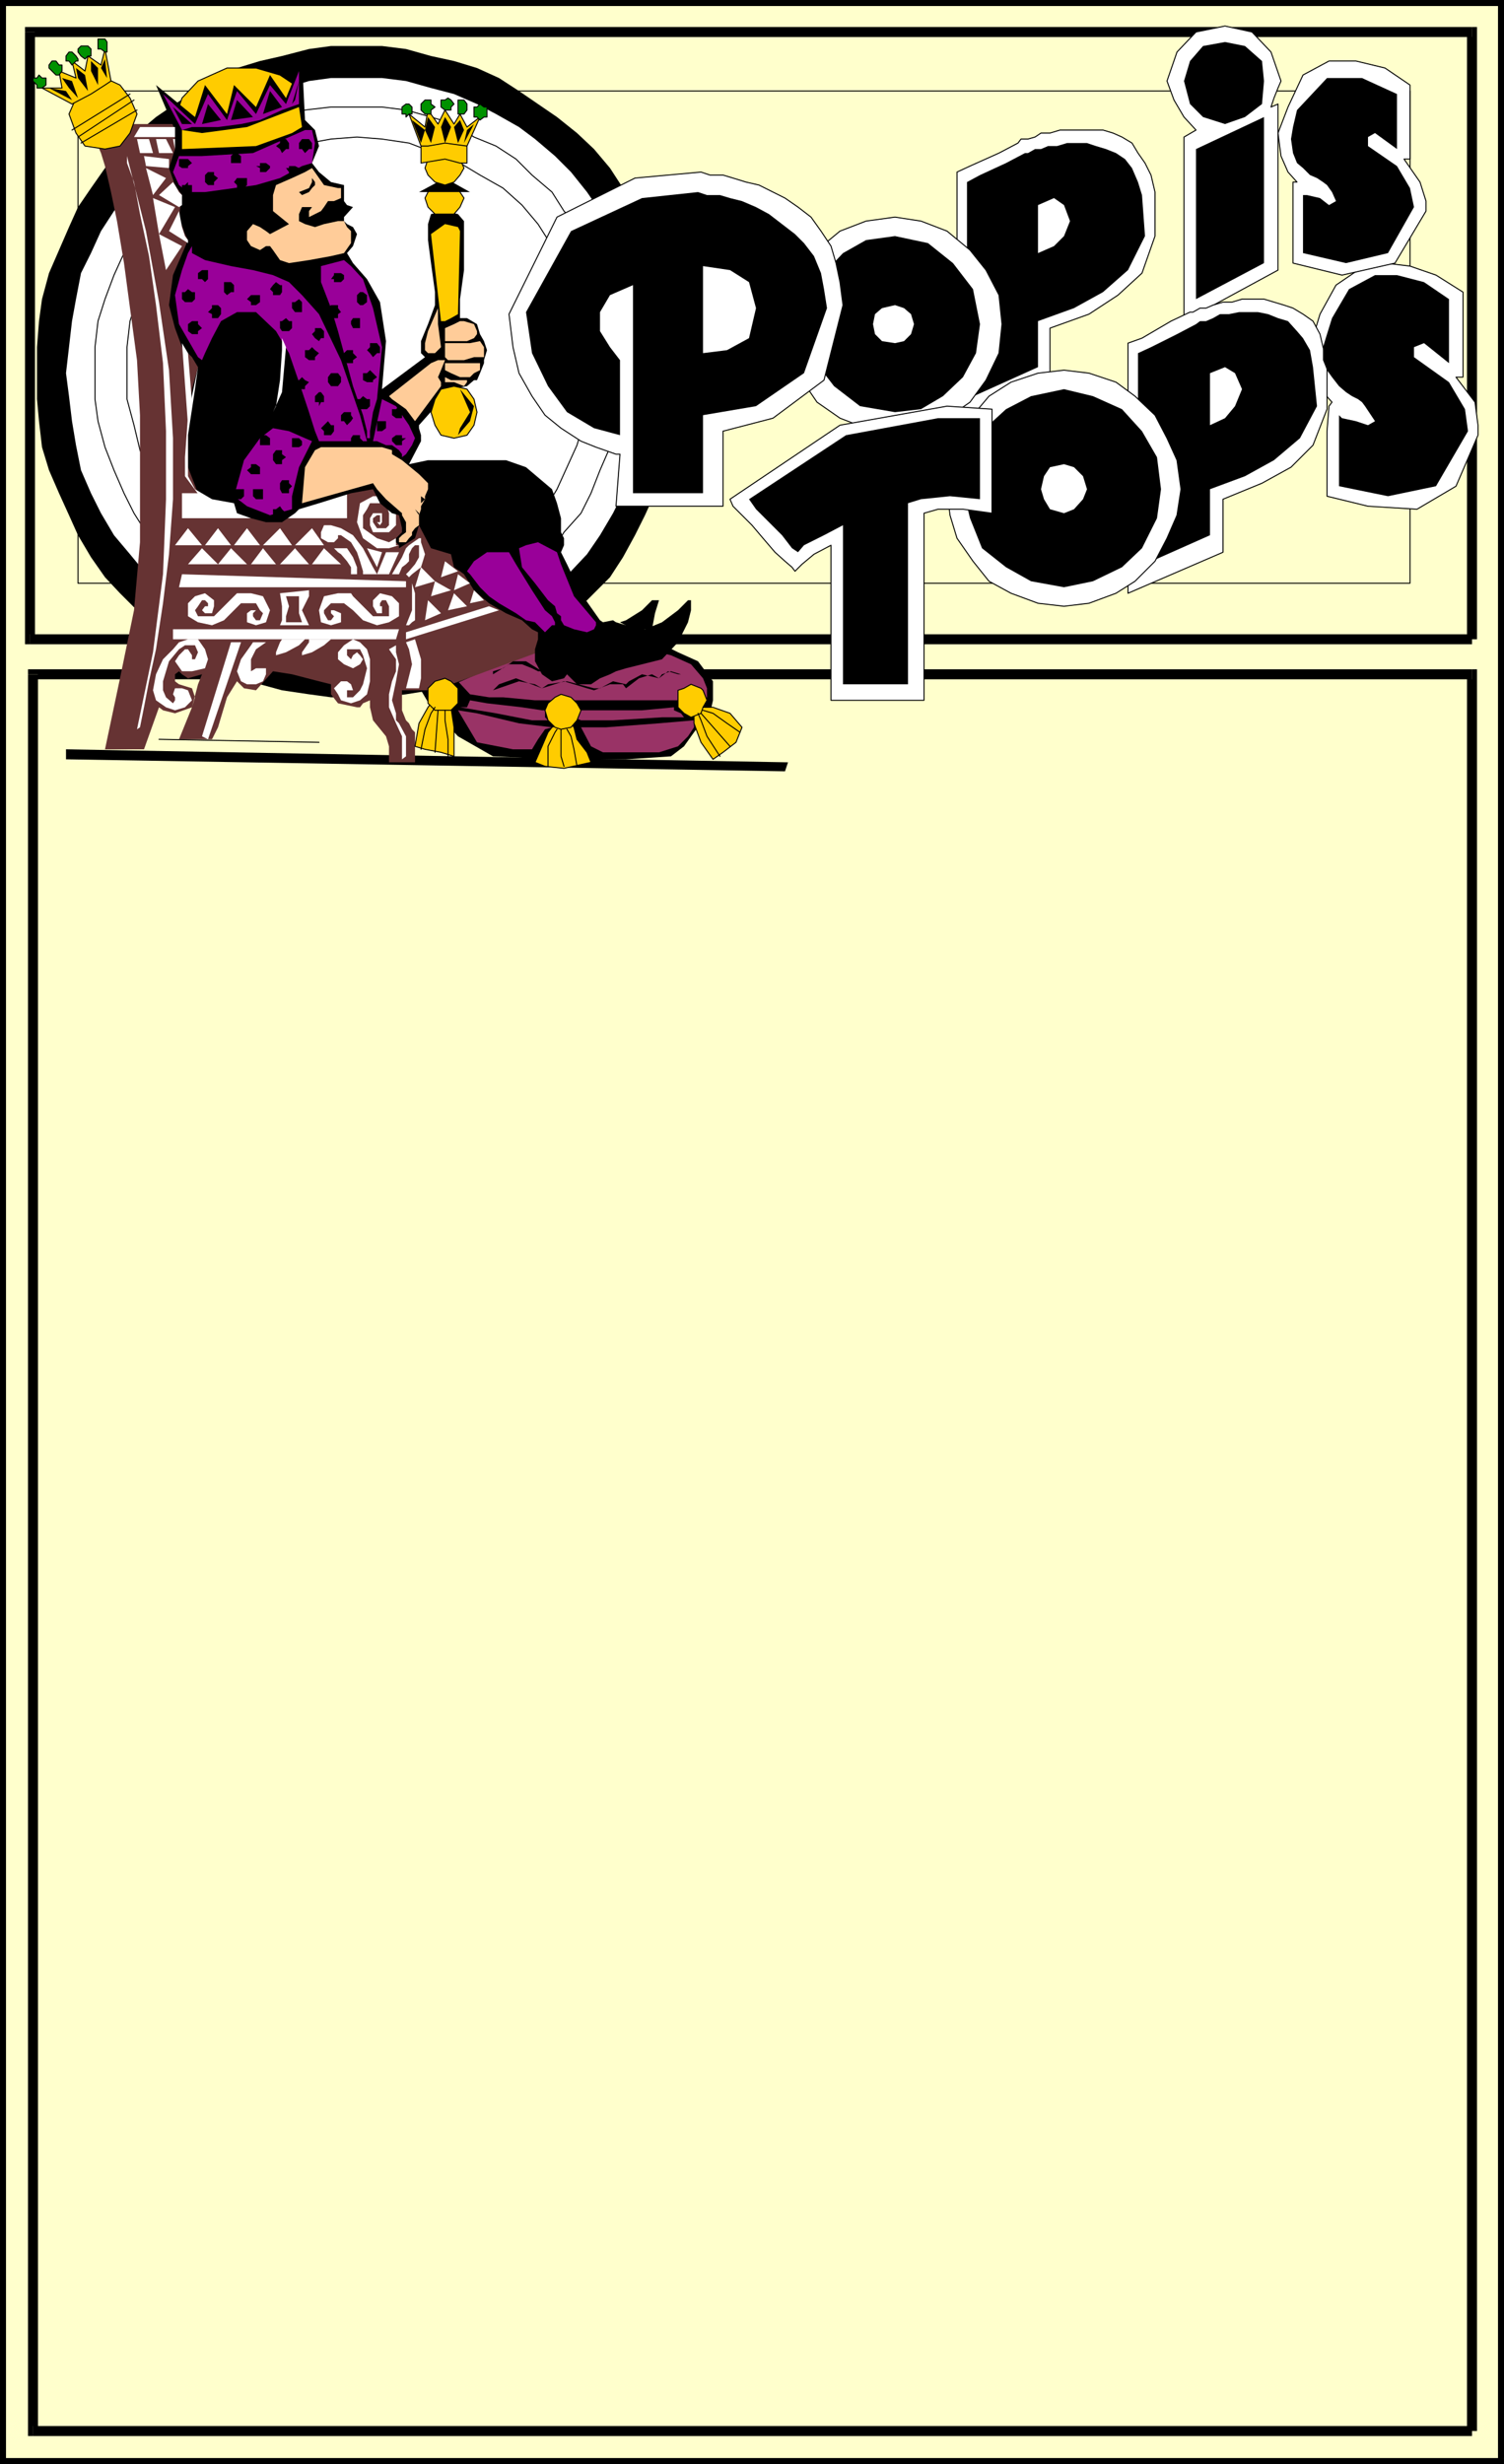 <svg xmlns="http://www.w3.org/2000/svg" fill-rule="evenodd" height="2.463in" preserveAspectRatio="none" stroke-linecap="round" viewBox="0 0 1504 2463" width="1.504in"><style>.brush0{fill:#fff}.pen0{stroke:#000;stroke-width:1;stroke-linejoin:round}.pen1{stroke:none}.brush3{fill:#000}.brush4{fill:#936}.brush5{fill:#633}.brush6{fill:#fc0}.brush7{fill:#fc9}.brush8{fill:#909}.brush9{fill:#009100}</style><path class="pen1" style="fill:#ffc" d="M1504 0v2463H0V0h1504z"/><path class="pen1 brush3" fill-rule="nonzero" d="m1504 2469 6-6V0h-12v2463l6-6v12h6v-6z"/><path class="pen1 brush3" fill-rule="nonzero" d="m-6 2463 6 6h1504v-12H0l6 6H-6v6h6z"/><path class="pen1 brush3" fill-rule="nonzero" d="m0-6-6 6v2463H6V0L0 6V-6h-6v6z"/><path class="pen1 brush3" fill-rule="nonzero" d="m1510 0-6-6H0V6h1504l-6-6h12v-6h-6zm-38 37-5-5v607h10V32l-5-5 5 5v-5h-5z"/><path class="pen1 brush3" fill-rule="nonzero" d="m35 32-5 5h1442V27H30l-5 5 5-5h-5v5z"/><path class="pen1 brush3" fill-rule="nonzero" d="m30 634 5 5V32H25v607l5 5-5-5v5h5z"/><path class="pen1 brush3" fill-rule="nonzero" d="M1472 639v-5H30v10h1442v-5zm0 40-5-5v1756h10V674l-5-5 5 5v-5h-5z"/><path class="pen1 brush3" fill-rule="nonzero" d="m38 674-5 5h1439v-10H33l-5 5 5-5h-5v5z"/><path class="pen1 brush3" fill-rule="nonzero" d="m33 2425 5 5V674H28v1756l5 5-5-5v5h5z"/><path class="pen1 brush3" fill-rule="nonzero" d="M1472 2430v-5H33v10h1439v-5z"/><path class="pen0" fill="none" d="M1410 583V91H78v492h1332"/><path class="pen1 brush3" d="m785 771 3-9-722-13v10l719 12z"/><path class="pen1 brush3" d="m421 690 10 17 27 29 35 20 62 3h71l45-3 13-10 10-14 9-12 7-7 3-13v-19l-15-20-20-9-14-7-5-3-33 3h-65l-42 4-32 10-39 15-27 16z"/><path class="pen1 brush4" d="m532 649 127 3 12 3 20 9 12 14 4 10v9l-4 3H535l-32-3h-14l-19-3-12-13-7-7 62-22 19-3z"/><path class="pen1 brush3" d="M357 697h25l24-3 25-4 23-6 23-10 22-10 20-9 19-13 19-17 20-15 17-17 16-16 13-20 12-22 10-20 10-22 9-23 7-23 3-26 4-22v-52l-4-26-3-22-7-26-9-23-10-23-10-20-12-19-13-20-16-19-17-16-20-16-19-13-19-13-20-13-22-10-23-7-23-5-25-7-24-3h-51l-22 3-27 7-22 5-23 7-23 10-19 13-20 13-19 13-19 16-17 16-15 19-14 20-13 19-9 20-10 23-10 23-7 26-3 22-2 26v52l2 22 3 26 7 23 10 23 10 22 9 20 13 22 14 20 15 16 17 17 19 15 19 17 20 13 19 9 23 10 23 10 22 6 27 4 22 3h26z"/><path class="pen1 brush0" d="M357 664h25l24-3 25-6 23-6 23-7 19-13 23-13 16-13 20-16 16-16 16-17 13-19 13-22 10-20 10-23 6-25 6-24 4-25v-49l-4-26-6-22-6-26-10-20-10-22-13-20-13-19-16-20-16-16-20-17-16-12-23-13-19-10-23-10-23-6-25-7-24-3h-51l-22 3-23 7-26 6-19 10-23 10-20 13-19 12-20 17-15 16-14 20-16 19-13 20-10 22-10 20-5 26-4 22-3 26-3 26 3 23 3 25 4 24 5 25 10 23 10 20 13 22 16 19 14 17 15 16 20 16 19 13 20 13 23 13 19 7 26 6 23 6 22 3h26z"/><path class="pen1 brush0" d="m357 639 25-4 24-3 25-7 23-5 20-10 22-14 20-13 16-16 20-15 12-20 17-19 10-20 9-23 10-23 3-26 3-22 4-26-4-26-3-26-3-22-10-24-9-22-10-22-17-20-12-19-20-17-16-16-20-13-22-9-20-13-23-7-25-7-24-3h-51l-26 3-23 7-22 7-23 13-19 9-20 13-19 16-16 17-17 19-12 20-10 22-10 22-9 24-7 22-3 26v52l3 22 7 26 9 23 10 23 10 20 12 19 17 20 16 15 19 16 20 13 19 14 23 10 22 5 23 7 26 3 26 4z"/><path class="pen0" fill="none" d="m357 639 25-4 24-3 25-7 23-5 20-10 22-14 20-13 16-16 20-15 12-20 17-19 10-20 9-23 10-23 3-26 3-22 4-26h0l-4-26-3-26-3-22-10-24-9-22-10-22-17-20-12-19-20-17-16-16-20-13-22-9-20-13-23-7-25-7-24-3h-25 0-26l-26 3-23 7-22 7-23 13-19 9-20 13-19 16-16 17-17 19-12 20-10 22-10 22-9 24-7 22-3 26v26h0v26l3 22 7 26 9 23 10 23 10 20 12 19 17 20 16 15 19 16 20 13 19 14 23 10 22 5 23 7 26 3 26 4"/><path class="pen1 brush0" d="m357 606 25-3 24-3 25-7 23-10 20-9 19-13 20-16 15-17 17-19 12-20 10-22 10-22 7-24 3-25 4-23-4-30-3-25-10-26-10-22-12-24-14-22-16-19-19-17-23-13-20-12-25-10-26-10-27-4-25-2-26 2-22 4-23 6-23 10-22 9-20 14-19 16-17 16-16 20-13 19-10 22-9 24-7 22-3 26v52l7 26 6 25 9 24 14 22 12 22 20 20 17 16 22 17 22 12 24 10 25 7 26 3 26 3z"/><path class="pen0" fill="none" d="m357 606 25-3 24-3 25-7 23-10 20-9 19-13 20-16 15-17 17-19 12-20 10-22 10-22 7-24 3-25 4-23h0l-4-30-3-25-10-26-10-22-12-24-14-22-16-19-19-17-23-13-20-12-25-10-26-10-27-4-25-2h0l-26 2-22 4-23 6-23 10-22 9-20 14-19 16-17 16-16 20-13 19-10 22-9 24-7 22-3 26v26h0v26l7 26 6 25 9 24 14 22 12 22 20 20 17 16 22 17 22 12 24 10 25 7 26 3 26 3"/><path class="pen1 brush5" d="m98 146 3 7 4 13 6 26 6 29 7 42 6 45 7 52 3 55v127l-6 68-14 68-15 71h39l15-42 4 3 12 3 17-6 3-10-3-9-13-4-4-3v-7l4-3 3 3 6 4 14-4-4 10-6 23-13 32h33l6-12 9-30 10-16 7 7 12 2 17-19 19 3 27 7 12 3v10l7 9 19 4h3l3-4 7-3v7l3 13 13 16 3 10v16h26v-30l-3-3-3-6-3-3-4-10v-20h33l103-38 4-7v-10l-7-6-7-7-9-9-16-10-14-10-12-10-7-9h-3l-7-10-12-16-20-20-13-15-16-17-19-13-29 3-46 13-42 7h-19l-42-26 3-113-10-10-13-23-7-26 4-29 9-29 7-10-16-116h-45l-36 22z"/><path class="pen1 brush0" d="m380 525 2-3v-9h-9l-3 5v7l3 7h16l7-7v-19l-10-10h-13l-13 7-3 19 6 16 14 10h12l10-3h-3v-7l-7 4-12-4-14-10v-13l4-6 3-6h16l3 10v12l-3 3h-9l-4-6v-4l4-3h3v7h-3l3 3z"/><path class="pen1 brush6" d="m421 146-12-32 16 13 3-17 10 14 7-14 9 14 6-10 7 13 13-10-13 29h-46z"/><path class="pen0" fill="none" d="m421 146-12-32 16 13 3-17 10 14 7-14 9 14 6-10 7 13 13-10-13 29h-46"/><path class="pen1 brush0" d="M182 493v25h165v-25H182z"/><path class="pen1 brush6" d="m179 107 3-9 16-17 29-13h29l24 7 15 10-6 19-48 13-59 3-3-13z"/><path class="pen0" fill="none" d="m179 107 3-9 16-17 29-13h29l24 7 15 10h0l-6 19-48 13-59 3-3-13"/><path class="pen1 brush0" d="M1463 360v-68l-27-17-26-9-25-3-27 7-22 15-16 29-10 33 3 26 10 19 9 10-3 4-2 25v65l41 10 49 3 39-23 22-51v-10l-3-23-19-25h7v-17z"/><path class="pen0" fill="none" d="M1463 360v-68l-27-17-26-9-25-3-27 7-22 15-16 29h0l-10 33 3 26 10 19 9 10h0l-3 4-2 25v65l41 10 49 3 39-23 22-51h0v-10l-3-23-19-25h7v-17"/><path class="pen1 brush0" d="M957 172v249l93-41v-52l39-14 29-19 24-22 13-37v-44l-4-17-6-12-7-10-6-10-10-6-9-4-10-3h-43l-10 3h-9l-6 4-7 2h-7l-3 4-19 10-29 13-13 6z"/><path class="pen0" fill="none" d="M957 172v249l93-41v-52l39-14 29-19 24-22 13-37v-44h0l-4-17-6-12-7-10-6-10-10-6-9-4-10-3h-43l-10 3h-9l-6 4-7 2h-7l-3 4h0l-19 10-29 13-13 6"/><path class="pen1 brush3" d="M967 182v217l71-32v-46l36-13 29-16 25-22 17-34-3-41-4-13-6-14-7-9-9-6-10-4-10-3-9-3h-20l-10 3h-9l-7 3h-6l-7 4h-3l-19 10-26 12-13 7z"/><path class="pen1 brush0" d="M1038 205v48l16-7 10-10 6-15-6-16-10-7-16 7zM895 431l26-3 26-10 23-16 16-22 13-27 3-29-3-29-13-25-16-20-23-19-26-10-26-4-29 4-26 10-23 19-15 20-14 25-3 29 3 29 14 27 15 22 23 16 26 10 29 3z"/><path class="pen0" fill="none" d="m895 431 26-3 26-10 23-16 16-22 13-27 3-29h0l-3-29-13-25-16-20-23-19-26-10-26-4h0l-29 4-26 10-23 19-15 20-14 25-3 29h0l3 29 14 27 15 22 23 16 26 10 29 3"/><path class="pen1 brush3" d="m895 412 26-3 22-13 20-19 13-24 4-29-7-35-20-26-25-20-33-7-29 4-23 13-19 20-13 22-3 29 6 36 20 26 26 20 35 6z"/><path class="pen1 brush0" d="m895 343 9-2 7-7 3-10-3-10-7-6-9-3-13 3-7 6-2 10 2 10 7 7 13 2zM620 454l-4 52h107v-75l50-13 51-38 19-75-3-23-4-19-5-17-10-15-10-14-13-10-13-9-12-6-14-7-13-3-13-4-10-3h-13l-9-3-66 6-78 39-48 97 4 33 6 26 13 23 13 19 16 13 20 13 15 6 20 7h4z"/><path class="pen0" fill="none" d="m620 454-4 52h107v-75l50-13 51-38 19-75h0l-3-23-4-19-5-17-10-15-10-14-13-10-13-9-12-6-14-7-13-3-13-4-10-3h-13l-9-3h0l-66 6-78 39-48 97h0l4 33 6 26 13 23 13 19 16 13 20 13 15 6 20 7h4"/><path class="pen1 brush0" d="M1410 143V85l-25-17-29-7h-27l-26 14-15 32-10 26 3 23 7 16 9 10h-4v81l49 12 53-12 31-52v-10l-6-19-16-23h6v-16z"/><path class="pen0" fill="none" d="M1410 143V85l-25-17-29-7h-27l-26 14-15 32h0l-10 26 3 23 7 16 9 10h0-4v81l49 12 53-12 31-52h0v-10l-6-19-16-23h6v-16"/><path class="pen1 brush0" d="M1278 104v166l-94 51V137l12-7-12-13-10-17-7-19 10-29 19-20 29-6 27 6 19 20 10 29-3 7-4 10-3 9 7-3z"/><path class="pen0" fill="none" d="M1278 104v166l-94 51V137l12-7-12-13-10-17-7-19h0l10-29 19-20 29-6h0l27 6 19 20 10 29h0l-3 7-4 10-3 9h0l7-3"/><path class="pen1 brush0" d="M1128 343v250l95-41v-53l39-16 29-16 22-22 14-36v-49l-4-13-3-13-7-13-10-7-10-6-9-3-10-3-10-3h-22l-10 3h-9l-10 3-7 3h-6l-7 4h-3l-19 9-29 17-14 5z"/><path class="pen0" fill="none" d="M1128 343v250l95-41v-53l39-16 29-16 22-22 14-36v-49h0l-4-13-3-13-7-13-10-7-10-6-9-3-10-3-10-3h-22l-10 3h-9l-10 3-7 3h-6l-7 4h-3 0l-19 9-29 17-14 5"/><path class="pen1 brush3" d="M1138 353v214l72-32v-46l35-13 29-16 26-22 17-32-4-39-3-17-7-12-6-7-9-10-10-3-10-4-10-2h-19l-10 2h-9l-7 4-7 3h-6l-4 3-19 10-26 13-13 6z"/><path class="pen1 brush0" d="M1210 373v52l15-7 10-12 7-17-7-16-10-6-15 6zm-146 233 25-3 27-10 19-12 20-20 12-23 10-23 4-26-4-29-10-22-12-23-20-19-19-14-27-9-25-3-26 3-27 9-22 14-16 19-16 23-7 22-3 29 3 26 7 23 16 23 16 20 22 12 27 10 26 3z"/><path class="pen0" fill="none" d="m1064 606 25-3 27-10 19-12 20-20 12-23 10-23 4-26h0l-4-29-10-22-12-23-20-19-19-14-27-9-25-3h0l-26 3-27 9-22 14-16 19-16 23-7 22-3 29h0l3 26 7 23 16 23 16 20 22 12 27 10 26 3"/><path class="pen1 brush3" d="m1064 587 29-6 29-14 20-19 15-30 4-29-4-32-15-26-20-22-29-13-29-7-33 7-25 13-24 22-12 26-7 32 7 29 12 30 24 19 25 14 33 6z"/><path class="pen1 brush0" d="M992 513V409l-45-3-107 19-110 74 3 7 9 9 10 10 11 13 12 14 10 9 7 6 3 4 7-7 12-10 17-9v155h93V513l14-4h25l29 4z"/><path class="pen0" fill="none" d="M992 513V409l-45-3-107 19-110 74h0l3 7 9 9 10 10 11 13 12 14 10 9 7 6 3 4h0l7-7 12-10 17-9h0v155h93V513l14-4h25l29 4"/><path class="pen1 brush3" d="m1225 124 20-7 17-13 2-23-2-20-17-15-20-4-22 4-13 15-6 20 6 23 13 13 22 7z"/><path class="pen1 brush0" d="m1064 513 10-4 9-10 4-10-4-13-9-9-10-3-14 3-6 9-3 13 3 10 6 10 14 4z"/><path class="pen1 brush3" d="M980 499v-81h-42l-92 17-97 64 7 10 13 13 13 13 10 13 6 4 6-7 20-10 19-10v159h65V503l13-4 29-3 30 3zm284-382-68 32v150l68-36V117zM633 285v208h70v-78l53-9 48-33 23-65-3-19-3-16-7-17-10-13-9-9-13-10-13-10-13-7-14-6-12-3-10-3h-13l-9-3-56 6-71 33-45 81 6 41 16 33 19 26 27 16 26 7v-75l-10-13-10-16v-19l10-17 23-10z"/><path class="pen1 brush0" d="M703 266v87l24-3 22-12 7-30-7-26-19-12-27-4z"/><path class="pen1 brush3" d="M1449 353v-54l-25-17-27-7h-22l-26 14-17 29-5 16-4 13v13l4 10 5 7 7 9 7 6 6 4 6 3 4 3 3 4 6 9 4 6-7 4-12-4-14-3-3-3v71l49 10 48-10 32-55-3-22-16-27-35-25v-10l10-4 25 20v-10zm-52-210V94l-35-16h-35l-30 32-4 17-2 12 2 14 4 10 6 5 7 7 7 3 6 4 4 3 5 7 4 9-7 4-9-7-13-3h-4v58l43 10 42-10 26-46-4-19-13-22-29-20v-9l7-4 22 16v-6zM305 120l10 10 4 16-7 17 7 9 12 10 13 3v16l3 4 6 2-9 10v4l3 3 6 3 4 7-4 12-6 7 6 10 14 16 13 23 6 39-4 48 43-32-4-4v-12l7-17 7-19v-13l-4-29-3-23v-16l3-10 14-3 13 3 6 7v49l-4 29v19h7l10 6 3 10 4 7 3 9-3 10v3l-4 10-3 7h-3l-7 6-16 3-32 36v3l2 7v6l-12 23 19-4h78l20 7 26 22 5 14 4 15v14l3 6v7l-3 7 6 12 14 29 19 27 3 2 10-2 3 2 10 3 19 4 17-7 16-12 10-10h3v10l-3 12-10 20-16 17-36 9-10 3-6 3-10 4-9 6h-14l-10-10-3 4-12 3-10-7-7-13v-12l3-10v-7l-6-3-10-9-16-7-17-10-15-13-10-16-4-3-6-4-3-13-20-6-12-23-4 13-16 10v-3l-3-3v-4l3-3 3-3v-4l-3-13-7-2-12-10-7-14-22 4-32 10-20 6-4 4-13 9h-16l-15-4-14-5-3-10h-16l-20-10-10-26v-39l4-39 6-22-6-10-10-10-7-19-6-23 4-30 15-35-3-6-6-17 3-22-7-10-6-17 6-19v-19l-19-45 39 32 10-32 22 29 7-29 22 22 14-32 16 23 16-39 3 61z"/><path class="pen1 brush7" d="m312 168-7 4-13 6-16 7-3 10v16l16 13-19 10-4-3-6-4-7-3-6 7v9l4 6 9 4 6-4h4l3 4 7 10 9 3 20-3 22-4 13-3 7-10v-12l-4-4-3-6h-6l-14 3-9 3-10-3-6-3v-7l3-7h10l-3 4v6l6-3 6-3 3-4 4-6h6l7-3v-10h-3l-14-3-12-17z"/><path class="pen1 brush6" d="m182 130 20 3 45-6 52-20 3 20-10 6-36 13-74 3v-19z"/><path class="pen1 brush8" d="M305 130h7l3 13-3 20-10 3-22 12-24 7-22 3-29 4h-17l-9-7-6-13 6-16h23l51-3 52-23zm16 136 23-6 7 6 12 13 10 29 9 39-5 52-4 13-3 19v7h-3v-7l-4-16-10-29-9-33-6-22-7-23-10-26v-16zm-129-20-4 7-6 17-7 25 4 29 19 33 4 3 3-7 7-15 9-17 16-9h19l20 19 13 22 10 29 10 30 6 19 4 10h48l-7-26-19-55-22-46-17-19-13-13-16-7-20-5-22-4-26-6-13-7v-7z"/><path class="pen1 brush0" d="M282 338v12l-2 30-4 26-6 12 3-6 9-20 4-45-4-9z"/><path class="pen1 brush8" d="m382 399-9 42h4l9 4h6l7 5 3 4v3l4-3 6-9 3-7-6-13-13-19-14-7z"/><path class="pen1 brush7" d="m431 363-42 33 3 3 14 10 9 12 26-35v-4l-3-5 3-7 4-10h-7l-7 3z"/><path class="pen1 brush8" d="m312 441-7-3-16-7-16-3-13 10-16 22-10 36 13 10 23 9 22-6v-13l7-29 13-26z"/><path class="pen1 brush7" d="m321 447-6 3-10 17-3 36 71-20 4 6 9 10 16 14v2l4 7v10l-4 3-3 3v4h7l3-4 3-3v-3l3-4 4-3v-10l2-6v-3l4-7v-3l3-7v-6l-9-9-17-14-10-6v-4l-10-3h-61z"/><path class="pen1 brush3" d="M421 467h17l39-3 26 3 16 7 19 12 14 17 3 6v23l-3-4h-14l-12-3v-3l-4-7-6-9-7-13-10-10-6-3h-19l-26-4h-17l-6-2-4-7z"/><path class="pen1 brush3" d="M435 486h58l10 10 6 13 7 9v10l-3 4-29 3-7 3-13 4-10 10-19-10-14-20 4-7 6-16 4-13z"/><path class="pen1 brush8" d="m519 548 7-3 12-3 19 10 4 12 13 32 22 26v3l-2 4-7 3-13-3-10-4-3-5v-4l-4-3-2-7-7-6-13-17-13-16-3-19zm-52 23 7-10 13-9h22l7 12 16 26 13 20 7 6 3 6v3h-3l-4 4-3 3-3-3-7-7-9-2-10-7-17-10-10-7-9-9-10-13-3-3z"/><path class="pen1 brush3" d="M574 639v6l-3 16 10 13h10l12-3 13-7 10-3h16l13-6 13-10 16-25v-4h-3l-10 6-12 7-10 6-14-3h-12l-7-3-3-4-7 4h-6l-6 3-10 7h-10zm-26 0-3 6-3 14 10 15h3l6-3 6-3-3-7-3-9 3-13h-3l-6-4-7 4z"/><path class="pen1 brush8" d="m208 94-13 30-32-30 19 36 10-3h26l23-3 19-4 22-10 17-6V71l-13 33-16-19-14 29-19-23-10 29-19-26z"/><path class="pen1 brush3" d="m208 104-6 20 19-4-13-16zm29-4-6 20 22-3-16-17zm33-9-7 23 19-7-12-16zm29-10-7 23 3-4 4-19zm-126 26 9 17h10l-19-17z"/><path class="pen1 brush6" d="m454 438 13-3 7-10 3-13-3-13-7-10-13-3-13 3-6 10-4 13 4 13 6 10 13 3z"/><path class="pen0" fill="none" d="m454 438 13-3 7-10 3-13h0l-3-13-7-10-13-3h0l-13 3-6 10-4 13h0l4 13 6 10 13 3"/><path class="pen1 brush6" d="m431 234 10 87h4l6-3 7-4 2-83-2-4-13-3-14 10zm-326-85 15-3 10-13 7-19-7-16-10-13-15-7-20 7-9 13-7 16 7 19 9 13 20 3z"/><path class="pen0" fill="none" d="m105 149 15-3 10-13 7-19h0l-7-16-10-13-15-7h0l-20 7-9 13-7 16h0l7 19 9 13 20 3"/><path class="pen1 brush0" d="m198 367-3 22-7 46v41l7 13 17 10 22 4v3h-10l-22-7-17-23v-19l3-42 10-48zm-71-211v7l7 19 6 32 9 42 7 49 7 58 3 68v68l-3 75-10 78-16 77 3-2 4-20 5-26 7-32 7-46 6-49 4-55v-61l-4-68-10-68-13-71-19-75zm55 418-3 13h227v-6l-224-7zm49-26-13 16h29l-16-16zm32 0-12 16h25l-13-16zm32 0-15 16h29l-14-16zm29 0-12 16h29l-17-16zm-122 0-14 16h30l-16-16zm16-20-13 17h26l-13-17zm29 0-13 17h26l-13-17zm33 0-17 17h29l-12-17zm32 0-17 17h29l-12-17zM153 198l6 36 16-27-22-9zm6 36 7 36 16-24-23-12zm-19-107h35v10h-41l6-10zm39 84-10 20 19 12v-3l-3-4-3-9-3-16zm-33-43 7 27 13-17-20-10zm27 14-14 13 20 12 3-2v-10l-3-3-4-7-2-3zm-29-26 2 10 23 2v-9l-25-3zm-7-17 3 14h13l-4-14h-12zm19 0 3 14h14l-7-14h-10zm17 0 2 10v-10h-2z"/><path class="pen0" fill="none" d="m72 130 58-36m-52 43 56-37m-53 43 56-33"/><path class="pen1 brush0" d="m182 343 6 82 4-23-4-49-6-10z"/><path class="pen1 brush6" d="M445 214h9l6-7 4-9-4-6-6-7-9-3-10 3-7 7-3 6 3 9 7 7h10z"/><path class="pen0" fill="none" d="M445 214h9l6-7 4-9h0l-4-6-6-7-9-3h0l-10 3-7 7-3 6h0l3 9 7 7h10"/><path class="pen1 brush3" d="m445 178-26 14h51l-25-14z"/><path class="pen1 brush6" d="m445 185 9-3 6-7 4-7-4-9-6-6-9-4-10 4-7 6-3 9 3 7 7 7 10 3z"/><path class="pen0" fill="none" d="m445 185 9-3 6-7 4-7h0l-4-9-6-6-9-4h0l-10 4-7 6-3 9h0l3 7 7 7 10 3"/><path class="pen1 brush6" d="M421 146h7l17-3 22 3v17h-7l-15-4-24 4v-17z"/><path class="pen0" fill="none" d="M421 146h7l17-3 22 3h0v17h-7l-15-4-24 4h0v-17"/><path class="pen1 brush3" d="m428 117-3 13 6 13 4-16-7-10zm17 0-4 10 4 16 6-16-6-10zm15 3-6 7 4 16 6-13-4-10zm14 4-7 6-3 13 10-19zm-62-4 13 10-4 13-9-23z"/><path class="pen1 brush9" d="M428 114h3v-4l4-3-4-3v-4h-6l-4 4v6l4 4h3z"/><path class="pen0" fill="none" d="M428 114h3v-4l4-3h0l-4-3v-4h-3 0-3l-4 4v3h0v3l4 4h3"/><path class="pen1 brush9" d="M448 110h3v-3l3-3-3-4-3-2-3 2h-4v7l4 3h3z"/><path class="pen0" fill="none" d="M448 110h3v-3l3-3h0l-3-4h0l-3-2h0l-3 2h-4v4h0v3l4 3h3"/><path class="pen1 brush9" d="M460 114h4l3-4v-6l-3-4h-6v14h2z"/><path class="pen0" fill="none" d="M460 114h4l3-4v-3h0v-3l-3-4h-4 0-2v7h0v7h2"/><path class="pen1 brush9" d="m480 120 4-3h3v-10h-3l-4-3-3 3h-3v10h3l3 3z"/><path class="pen0" fill="none" d="m480 120 4-3h3v-7h0v-3h-3l-4-3h0l-3 3h-3v3h0v7h3l3 3"/><path class="pen1 brush9" d="m406 117 3-3h3v-7l-3-3h-3l-4 3v7h4v3z"/><path class="pen0" fill="none" d="m406 117 3-3h3v-4h0v-3l-3-3h-3 0l-4 3v3h0v4h4v3"/><path class="pen1 brush3" d="m460 389 14 17-4 15-12 14 2-7 10-16-10-23zM312 178v4l-3 6-10 4 3 3 7-3 3-4 3-3v-3l-3-4z"/><path class="pen1 brush6" d="M72 104 42 88h20l-3-17 17 7-4-17 13 10 3-15 13 9 4-16 6 32-6 4-14 9-19 10z"/><path class="pen0" fill="none" d="M72 104 42 88h20l-3-17 17 7-4-17 13 10 3-15 13 9 4-16 6 32-6 4-14 9-19 10"/><path class="pen1 brush3" d="m62 78 7 10 9 10-6-17-10-3zm14-10 2 10 10 13-3-16-9-7zm15-7v10l7 14V68l-7-7zm14-2-4 9 6 10-2-19zM49 88l17 3 6 9-23-12z"/><path class="pen1 brush9" d="m59 75 3-4v-6h-3l-3-4h-4l-3 4v3l3 3 4 4h3z"/><path class="pen0" fill="none" d="m59 75 3-4v-6h0-3l-3-4h-4 0l-3 4v3l3 3h0l4 4h3"/><path class="pen1 brush9" d="M76 61h2v-2l-2-3-4-4h-3l-3 4v5h3l3 4 4-4z"/><path class="pen0" fill="none" d="M76 61h2v-2l-2-3h0l-4-4h0-3 0l-3 4v5h3l3 4 4-4"/><path class="pen1 brush9" d="M88 56h3v-7l-3-3h-7l-3 3v3l3 4 4 3 3-3z"/><path class="pen0" fill="none" d="M88 56h3v-7h0l-3-3h-7 0l-3 3v3l3 4h0l4 3 3-3"/><path class="pen1 brush9" d="M107 52V42l-2-3h-7v10h3l4 3h2z"/><path class="pen0" fill="none" d="M107 52V42h0l-2-3h-7 0v10h3l4 3h2"/><path class="pen1 brush9" d="m42 88 4-3v-7h-4l-3-3-2 3h-4v3l4 4v3h5z"/><path class="pen0" fill="none" d="m42 88 4-3v-7h0-4l-3-3-2 3h0-4v3l4 4h0v3h5"/><path class="pen1 brush0" d="M173 629h226l-3 10H173v-10zm58 13-29 94 6 3 33-97h-10zm49-49 29-3v6l-7 14 7 15h-29l2-5v-14l-2-13z"/><path class="pen1 brush5" d="M286 596h13v17l3 9h-16v-6l3-10-3-10z"/><path class="pen1 brush0" d="M382 606v7h-5l-4-7v-6l7-7 12 3 7 7v13l-10 6-12 3-14-5-10-10-9-7h-13l-7 7v3l4 7h3l3-4-3-3v-3h3l7 3v9l-10 3-10-3-2-12 5-14 14-3h13l2 3 10 10 10 10h16v-10l-3-6h-4l-2 3v3h2zm-177 0-3 4 3 3h7l2-7v-6l-9-7-10 3-7 7v13l10 6 14 3 12-5 10-10 7-7h15l4 7 3 3-3 7h-4l-3-4v-3l3-3h-5l-4 3v9l9 3 10-3 4-12-7-14-12-3h-14l-3 3-10 10-10 10h-16l-3-6 3-4 4-6h3l3 3v3h-3zm-17-78-13 17h27l-14-17zm189 46-4-7-10-19-10-13-12-7-10-3h-7l-3 7v6l7 4h6l4-4v-3h3l10 7 6 10 3 9 3 10v3h14zm0 0 9-22h13l-10 22h-12zm-10-26 10 19 5-15-15-4z"/><path class="pen1 brush0" d="M357 574v-7l-4-10-6-9h-13l4 4 3 2 6 7 4 6v7h6zm35 0 4-7 6-10 4-9 3-3 10-7h2v4l4 12-4 13-9 7-3 3-3-3 3-3 6-7 4-7v-12h-4l-3 3-3 6v7l-3 3-4 3-3 7h-7zm14 58 83-26 10 4-93 29v-7zm0 10 3 7 3 15-6 24h13l2-10v-19l-6-20-9 3zm6-59v27l-6 15h3l3-3 3-2v-27l-3-10zm13 37 16-7-13-13-3 20zm23-10 19-4-13-13-6 17zm-17-14 20-6-16-9-4 15zm-16-9 20-6-14-14-6 20zm26-10 17-6-13-10-4 16zm13 13 16-7-12-9-4 16zm16 13 4-13 10 10-14 3zm-117 87-2-6-4-3h-6l-7 7 4 6 3 6 10 3 9-3 7-6 3-13v-22l-3-10-7-7-7-3-9 6-6 7v7l6 5 9 4 7-4 3-5-3-4-3-3-4 3-2 4-4-4v-6h13l3 6 4 13-4 16-3 6-7 7h-6v-7h6zm-180 4 2-6h7l6 2 4 10-7 7-10 3-9-3-10-7-3-10 3-16 7-15 10-10 6-7 9-3h10l7 10 3 10-3 9-13 3h-10l-7-10 4-6 6-6h3l4 6v4h3l3-7-3-7h-10l-6 4-10 12-6 20v9l3 7 7 6 2-3v-3l-2-3zm80-52-2 3-10 14-4 12 4 10 6 3h9l7-3 3-7v-6h-10l-5 3v-12l5-10 10-7h-13zm29-3-2 3-4 10v3l10-3 13-7 6-6h-23zm27 0v3l-7 10v3l10-3 12-7 7-6h-22zm87 6v7l3 12-3 17-4 19 4 13v7l3 3 7 13v20l-4 3v-23l-6-13-7-16v-13l3-13 4-10v-12l-7-10 7-4z"/><path class="pen1 brush4" d="M581 727h25l53-4 35-3v7l-6 9-10 10-19 6h-56l-12-6-10-19zm-123-17 19 3 42 10 33 4-7 2-7 10-6 10h-19l-36-7-19-32zm116 0h68l32-3v3l7 3 3 4h-22l-49 3h-32l-7-3v-7zm-114-3h7l3-7 17 3 35 4 20 3h3v7l3 3h-16l-36-7-36-6z"/><path class="pen1 brush6" d="m552 727-4 5-6 14-7 16 10 4 19 2 27-6-4-10-10-13-3-12-3-4h-10l-9 4z"/><path class="pen0" fill="none" d="m552 727-4 5-6 14-7 16h0l10 4 19 2 27-6h0l-4-10-10-13-3-12h0l-3-4h-10l-9 4"/><path class="pen1 brush6" d="m561 729 10-2 6-7 4-10-4-7-6-6-10-3-6 3-7 6-3 7 3 10 7 7 6 2z"/><path class="pen0" fill="none" d="m561 729 10-2 6-7 4-10h0l-4-7-6-6-10-3h0l-6 3-7 6-3 7h0l3 10 7 7 6 2m-4 0-2 3-7 14v20m19-37 4 7 3 13 3 17m-16-37v27l3 10"/><path class="pen1 brush6" d="M694 713v10l7 19 12 17 10-7 13-10 6-15-12-14-17-6h-10l-9 6z"/><path class="pen0" fill="none" d="M694 713v10l7 19 12 17h0l10-7 13-10 6-15h0l-12-14-17-6h-10 0l-9 6"/><path class="pen1 brush6" d="m691 717 10-4 2-6 4-7-4-10-2-2-10-4-7 4-6 2v17l6 6 7 4z"/><path class="pen0" fill="none" d="m691 717 10-4 2-6 4-7h0l-4-10-2-2-10-4h0l-7 4-6 2v10h0v7l6 6 7 4m12-7 10 3 14 10 13 9"/><path class="pen0" fill="none" d="m698 713 3 7 6 16 13 20m-19-43 29 33"/><path class="pen1 brush6" d="m431 703-3 4-9 16-4 23 10 3 16 3 13 4v-29l-3-20-20-4z"/><path class="pen0" fill="none" d="m431 703-3 4-9 16-4 23h0l10 3 16 3 13 4h0v-29l-3-20h0l-20-4"/><path class="pen1 brush6" d="M445 710h6l7-7v-15l-7-7-6-3-10 3-7 7v15l7 7h10z"/><path class="pen0" fill="none" d="M445 710h6l7-7v-9h0v-6l-7-7-6-3h0l-10 3-7 7v6h0v9l7 7h10"/><path class="pen0" fill="none" d="m435 707-4 6-6 16-4 20m24-39v10l3 19v17m-10-46-3 42"/><path class="pen1 brush3" d="m493 690 6-6 17-6 26 10 6-4 19-3 27 7h6l13-7 13 3 3-3 13-7 17 4 3-4 9-3 10 3h-3l-10-3-9 7-7-4-13 4-13 10-3-4h-13l-16 6-7-2-23-7-22 7-7-4-16-3-26 9zm49-19-16-10h-13l-10 7-10 3v3l16-10h13l10 4 6 3h4z"/><path class="pen0" fill="none" d="m159 739 160 3"/><path class="pen1 brush3" d="m419 515-4-6 4 4v2zm2-12v-7l4 3-4 4zm199 119 6-2 16-10 10-10h7l-4 13-3 16h-19l-13-7z"/><path class="pen1 brush3" d="m626 625 7-3 12-6 7-6v10l-7 9h-10l-9-4z"/><path class="pen1 brush7" d="m428 353-3-3v-7l3-12 10-23v16l3 23-3 3-3 3h-7zm36-32h-4l-6 3-9 4v13h22l7-3 3-4v-3l-3-7-10-3zm16 20-10 2h-25v14l3 3h16l10-3h10v-10l-4-6zm0 22h-35v7l6 3 9 4h10l4-4 6-3v-7zm-13 17h-16l-6-3v-4 9h9l10 4 3-4v-2z"/><path class="pen1 brush3" d="m227 295 4-3h3v-7l-3-3h-7v10l3 3zm26 10h3l4-3v-7h-9l-4 4 4 3v3h2zm-48-23 3-3v-9h-6l-4 3v6h4l3 3zm-17 20h4l3-3v-7h-3l-4-3-3 3h-3v7l3 3h3zm7 32h3v-3l4-3-4-4v-3h-6l-4 3v7l4 3h3zm19-16h4l3-4v-6l-3-3h-6v3l-4 4 4 2v4h2zm62-23h4l2-3v-7h-2l-4-3-3 3-3 4 3 3v3h3zm23 17h3v-10l-3-3-4 3h-3v6l3 4h4zm-13 19h3l3-3v-7h-3l-3-3-4 3h-2v7l2 3h4zm33 10 2-3h3v-7l-3-3h-6v3l-3 3 3 4 4 3zm-7 19h3v-3l4-4-4-3-3-3-3 3h-4v7l4 3h3zm-10 29h3v-3l4-4-4-2-3-3-3 3h-4v6l4 3h3zm32-3h4l3-4v-5l-3-4h-7l-3 4v5l3 4h3zm-15 20 2-4h3v-6l-3-4h-2l-4 4v6h4v4zm28 19 4-4 2-3-2-3v-3h-7l-3 3v6h3l3 4zm-19 10h3l3-4v-6h-3l-3-4-4 4-3 3 3 3v4h4zm6-117h4v-4l3-2-3-4v-3h-7l-3 3v6l3 4h3zm4-36h3l3-3v-4l-3-2h-7v2l-3 4h3v3h4zm25 23 4-3v-7l-4-3h-3l-3 3v7l3 3h3zm-6 23h3v-10h-7l-2 3v3l2 4h4zm-6 35h2v-3l4-3-4-4v-3h-6l-3 3v7l3 3h4zm22-6 4-4h3v-6l-3-4h-7v4l-3 3 3 3 3 4zm-3 25h3v-2l4-3-4-4-3-3-3 3h-4v7l4 2h3zm-7 27h4l3-3v-7h-3l-4-3-3 3h-3v7l3 3h3zm-6 36h3l3-4-3-3v-3h-7l-2 3v7h6zM212 185h2v-3l4-4-4-3v-3h-6l-3 3v7l3 3h4zm-27-17h3v-2l4-3-4-4h-9v7l3 2h3zm3 27 4-3v-7h-4v-3l-3 3h-3v7l3 3h3zm49-32h4v-7l-4-3h-3l-3 3v7h6zm4 25h3l3-3v-7h-10l-3 4 3 3v3h4zm22-16h3l4-4v-2l-4-3h-6v3h-4l4 2v4h3zm19-19 4-4h3v-6l-3-4h-6v4l-4 3 4 3 2 4zm10 22h3l4-3v-4l-4-2h-6v2h-3l3 4v3h3zm13-22 4-4h3v-6l-3-4h-7l-3 4v6h3l3 4zm94 265h3v-3l4-3-4-3-3-3-3 3h-4v6l4 3h3zm-19 13h2l4-3v-7h-9v10h3zm19 14h3v-4l4-3h-4v-3h-6l-4 3v3l4 4h3zm-133 0h4v-7l-4-3h-3l-3 3v7h6zm29 2h4l3-2v-4l-3-3h-7v9h3zm-15 17h2v-4l4-3-4-3v-4h-6l-3 4v6l3 4h4zm-27 10h7v-7l-4-3h-5v3l-4 3 4 4h2zm33 19h3v-4l3-3-3-3v-3h-7l-2 3v6l2 4h4zm-26 6h3v-10h-10v7l3 3h4zm20 19h2v-3l4-2-4-4-2-3-4 3h-3v6l3 3h4zm-43-19h4l3-3v-7h-13v7l3 3h3z"/></svg>
